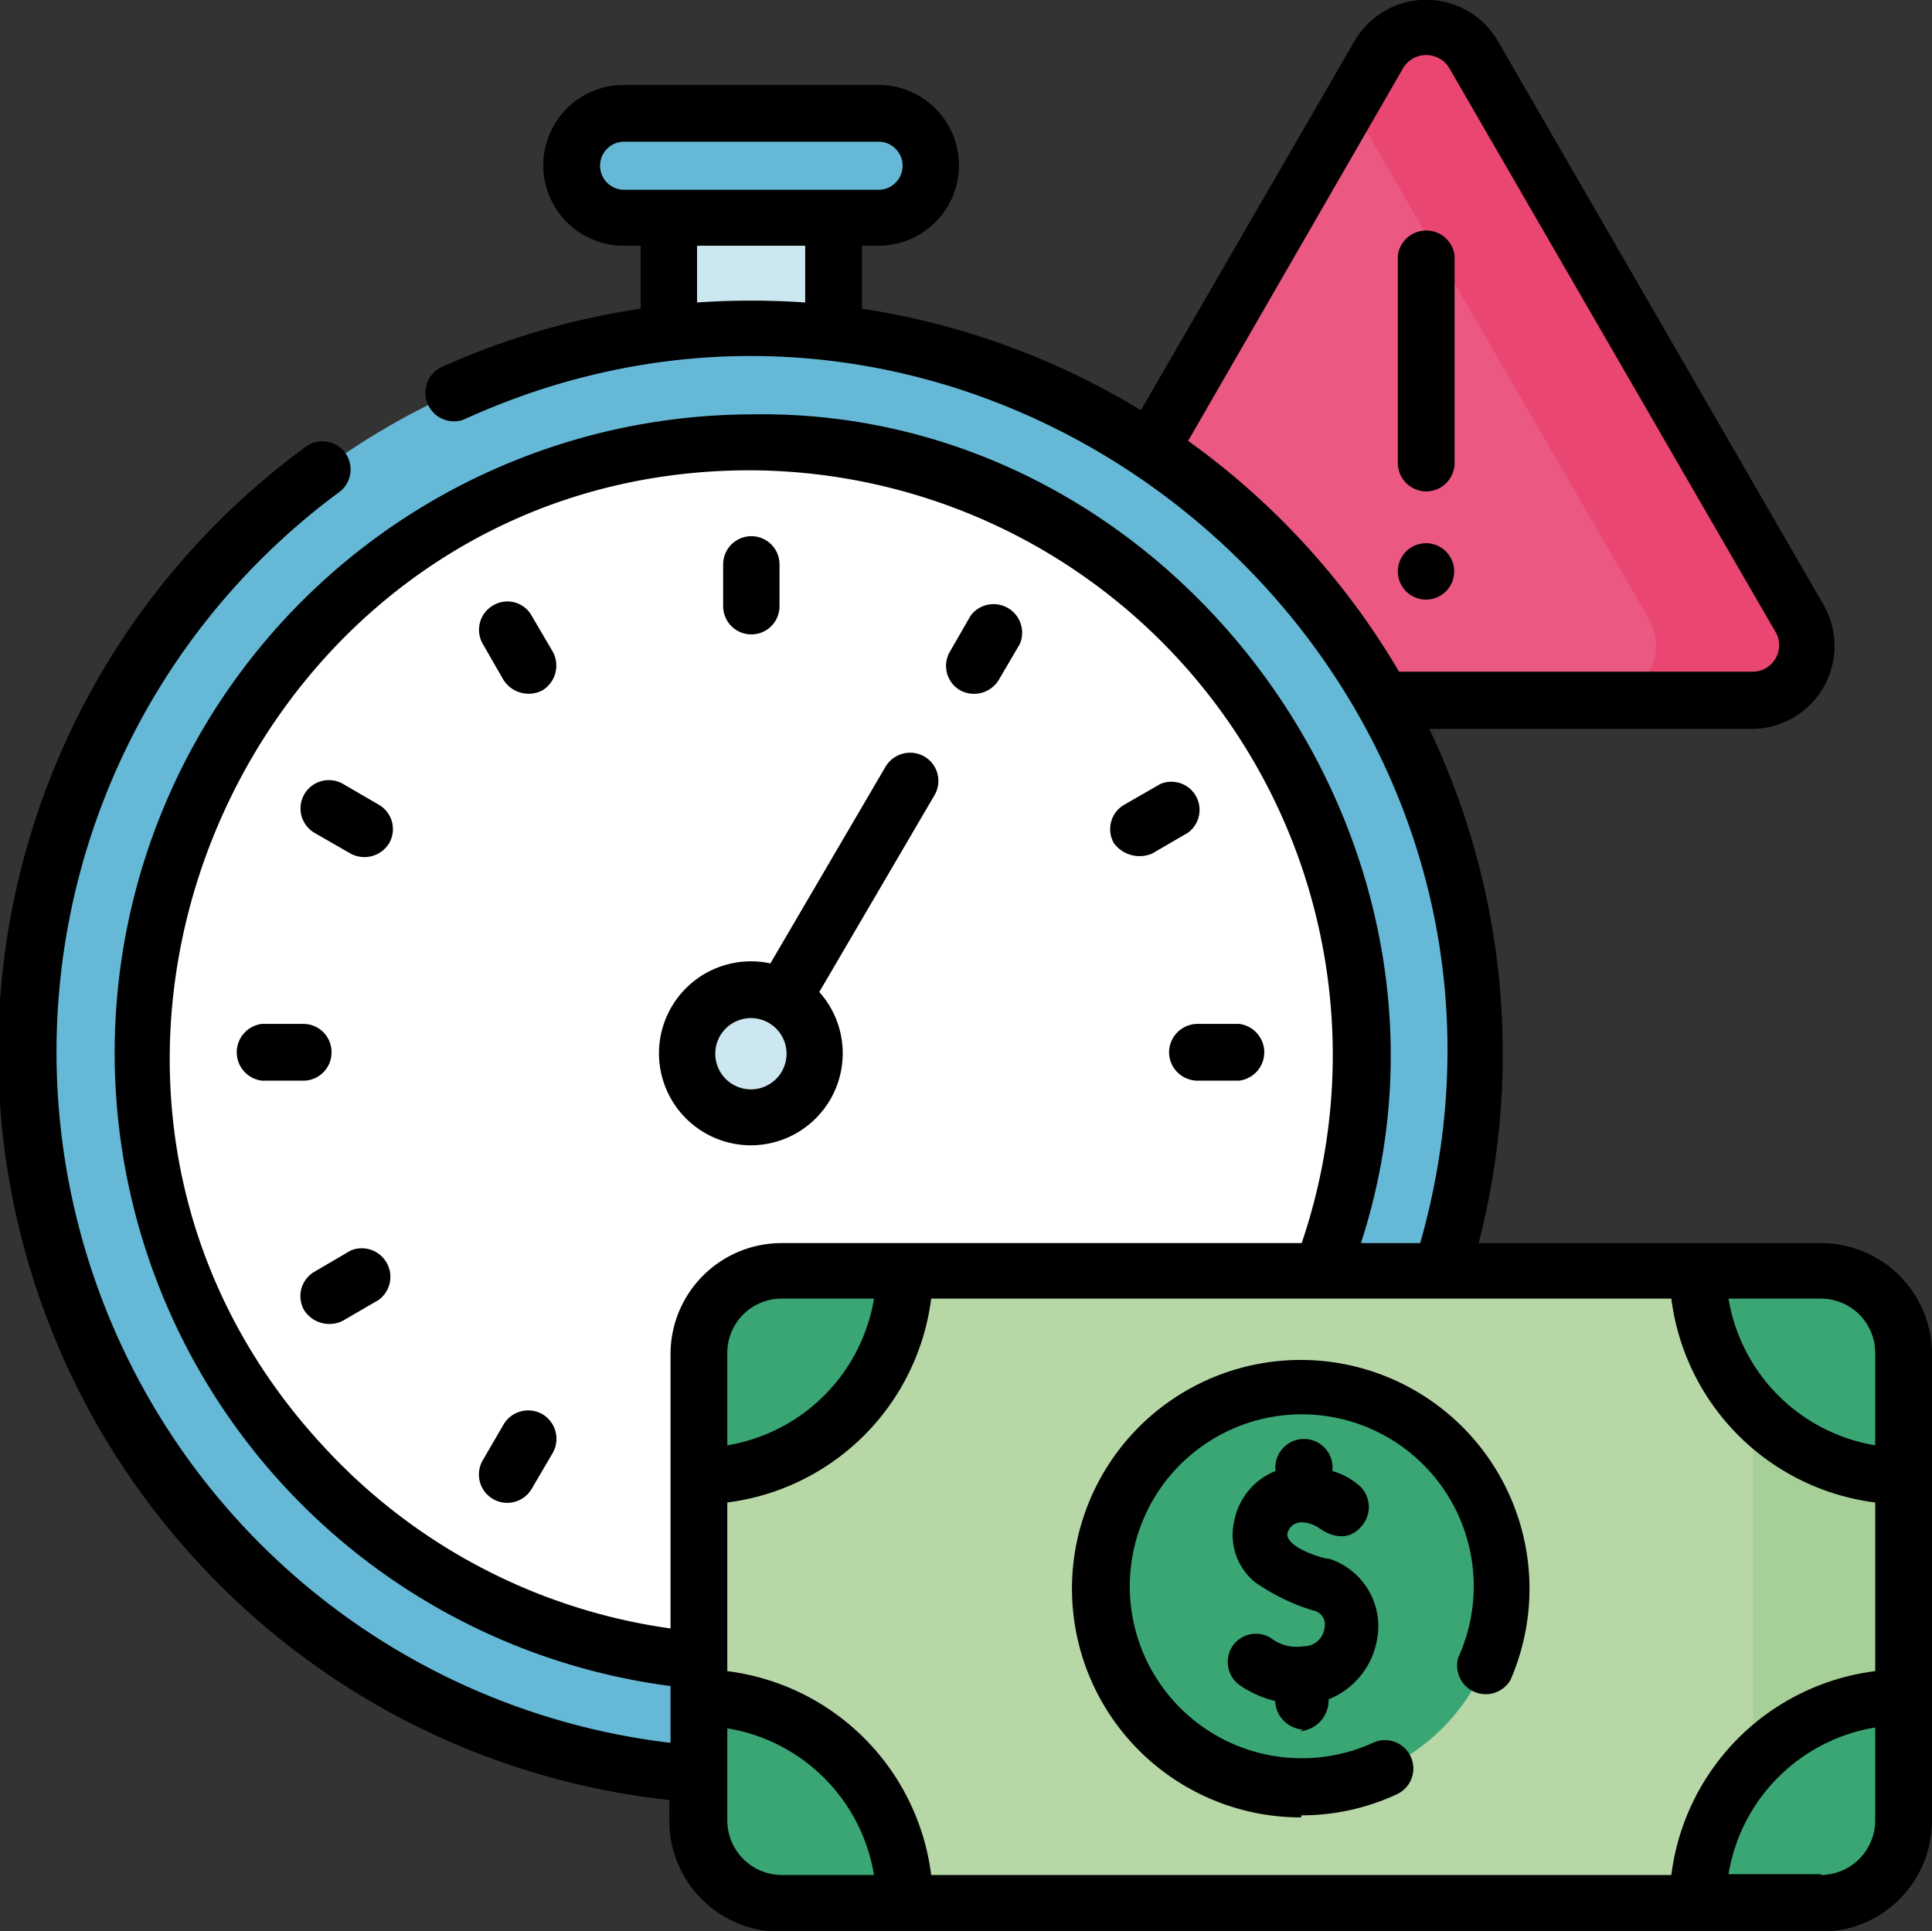 <svg xmlns="http://www.w3.org/2000/svg" viewBox="0 0 46.62 46.61"><rect x="0" y="0" width="46.62" height="46.61" fill="#333333" stroke="none"/><defs><style>.cls-1{fill:#eb5882;}.cls-2{fill:#e94671;}.cls-3{fill:#cce7ef;}.cls-4{fill:#65b9d7;}.cls-5{fill:#fff;}.cls-6{fill:#b7d8a6;}.cls-7{fill:#a6d097;}.cls-8{fill:#39a673;}</style></defs><title>urgente</title><g id="Capa_2" data-name="Capa 2"><g id="PLANES_-_DEMOS_-_CONFIRMADOR_COMBINACIONES" data-name="PLANES - DEMOS - CONFIRMADOR + COMBINACIONES"><g id="Fondo"><path class="cls-1" d="M33.27,1.32,25.42,14.9a1.32,1.32,0,0,0,1.14,2H42.27a1.32,1.32,0,0,0,1.14-2L35.56,1.32a1.33,1.33,0,0,0-2.29,0Z"/><path class="cls-2" d="M43.41,14.9,35.56,1.32a1.33,1.33,0,0,0-2.29,0L32.59,2.5l7.18,12.4a1.32,1.32,0,0,1-1.14,2h3.64a1.32,1.32,0,0,0,1.14-2Z"/><path class="cls-3" d="M16.14,5.25h4V9.17h-4Z"/><circle class="cls-4" cx="18.12" cy="25.39" r="17.45"/><circle class="cls-5" cx="18.13" cy="25.39" r="14.72"/><path class="cls-4" d="M21.2,5.25H15.05a1.26,1.26,0,0,1,0-2.52H21.2a1.26,1.26,0,1,1,0,2.52Z"/><circle class="cls-3" cx="18.12" cy="25.42" r="1.54"/><path class="cls-6" d="M43.94,45.93H18.86a2,2,0,0,1-2-2V32.65a2,2,0,0,1,2-2H43.94a2,2,0,0,1,2,2V43.93A2,2,0,0,1,43.94,45.93Z"/><path class="cls-7" d="M43.94,30.65H40.3a2,2,0,0,1,2,2V43.93a2,2,0,0,1-2,2h3.64a2,2,0,0,0,2-2V32.65A2,2,0,0,0,43.94,30.65Z"/><path class="cls-8" d="M16.86,35.62v-3a2,2,0,0,1,2-2h3a5,5,0,0,1-5,5Z"/><path class="cls-8" d="M41,30.65h3a2,2,0,0,1,2,2v3A5,5,0,0,1,41,30.65Z"/><path class="cls-8" d="M45.94,41v3a2,2,0,0,1-2,2H41A5,5,0,0,1,45.94,41Z"/><path class="cls-8" d="M21.83,45.93h-3a2,2,0,0,1-2-2V41a5,5,0,0,1,5,5Z"/><ellipse class="cls-8" cx="31.4" cy="38.29" rx="4.82" ry="4.83"/><path d="M34.41,11.86a.69.69,0,0,0,.69-.69v-5a.69.69,0,0,0-1.37,0v5A.69.69,0,0,0,34.41,11.86Z"/><path d="M34.41,13.11a.68.68,0,0,0,0,1.36A.68.68,0,0,0,34.41,13.11Z"/><path d="M18.13,15.31a.68.68,0,0,0,.68-.69v-1a.68.68,0,0,0-1.36,0v1A.68.68,0,0,0,18.13,15.31Z"/><path d="M12.15,16.41a.72.72,0,0,0,.94.25.7.7,0,0,0,.25-.93l-.51-.87a.67.67,0,0,0-.93-.25.68.68,0,0,0-.25.93Z"/><path d="M9.14,19.42l-.86-.5a.68.68,0,1,0-.69,1.18l.87.5a.7.7,0,0,0,.93-.25A.68.68,0,0,0,9.14,19.42Z"/><path d="M8.46,30.18l-.87.51a.68.68,0,0,0-.25.93.72.72,0,0,0,.94.25l.86-.5a.69.69,0,0,0-.68-1.19Z"/><path d="M13.09,34.13a.69.69,0,0,0-.94.25l-.5.86a.68.68,0,1,0,1.18.69l.51-.87A.69.69,0,0,0,13.09,34.13Z"/><path d="M28.21,25.39a.69.69,0,0,0,.69.69h1a.69.69,0,0,0,0-1.37h-1A.69.69,0,0,0,28.21,25.39Z"/><path d="M27.8,20.6l.86-.5A.68.68,0,0,0,28,18.92l-.87.5a.68.68,0,0,0-.25.93A.77.77,0,0,0,27.8,20.6Z"/><path d="M23.17,16.66a.7.7,0,0,0,.93-.25l.51-.87a.69.69,0,0,0-1.19-.68l-.5.87A.68.68,0,0,0,23.17,16.66Z"/><path d="M18.12,27.64a2.22,2.22,0,0,0,1.65-3.7l2.78-4.75a.68.68,0,0,0-.24-.93.69.69,0,0,0-.94.24l-2.78,4.75a2.22,2.22,0,1,0-.47,4.39Zm0-3.07a.86.86,0,1,1-.86.85A.86.86,0,0,1,18.12,24.57Z"/><path d="M43.94,30H35.68a18.22,18.22,0,0,0-1.19-12.41h7.78a2,2,0,0,0,1.73-3L36.15,1a2,2,0,0,0-3.47,0l-5.15,8.9A18.18,18.18,0,0,0,20.8,7.45V5.93h.4a1.94,1.94,0,1,0,0-3.88H15.05a1.94,1.94,0,0,0,0,3.88h.41V7.45a18.13,18.13,0,0,0-4.85,1.43.69.69,0,0,0,.57,1.25C24.11,4.22,38.16,16.3,34.27,30H32.84C36,20.3,28.33,9.82,18.13,10a15.41,15.41,0,0,0-1.95,30.69v1.37a16.79,16.79,0,0,1-8-30.18.68.68,0,0,0-.8-1.1,18.11,18.11,0,0,0-2.53,27,18.1,18.1,0,0,0,11.3,5.66v.5a2.68,2.68,0,0,0,2.68,2.68H43.94a2.68,2.68,0,0,0,2.68-2.68V32.65A2.68,2.68,0,0,0,43.94,30ZM14.48,4a.58.58,0,0,1,.57-.58H21.2a.58.58,0,0,1,0,1.16H15.05A.58.58,0,0,1,14.48,4ZM16.82,7.3V5.93h2.61V7.3A19,19,0,0,0,16.82,7.3Zm11.85,3.34,5.19-9a.65.65,0,0,1,1.11,0l7.85,13.57a.64.64,0,0,1-.55,1H33.76A18.17,18.17,0,0,0,28.67,10.64ZM17.55,36.26a5.68,5.68,0,0,0,4.92-4.92H40.33a5.68,5.68,0,0,0,4.92,4.92v4.07a5.67,5.67,0,0,0-4.92,4.92H22.47a5.67,5.67,0,0,0-4.92-4.92Zm0-1.38V32.65a1.31,1.31,0,0,1,1.31-1.31h2.23A4.3,4.3,0,0,1,17.55,34.88Zm27.7-2.23v2.23a4.3,4.3,0,0,1-3.54-3.54h2.23a1.31,1.31,0,0,1,1.31,1.31ZM7.81,34.91C-.46,26,6,11.32,18.13,11.35A14.11,14.11,0,0,1,31.41,30H18.86a2.68,2.68,0,0,0-2.68,2.68V39.3A14,14,0,0,1,7.81,34.91Zm9.74,9V41.71a4.29,4.29,0,0,1,3.54,3.54H18.86A1.32,1.32,0,0,1,17.55,43.93Zm26.39,1.32H41.71a4.29,4.29,0,0,1,3.54-3.54v2.22A1.32,1.32,0,0,1,43.94,45.25Z"/><path d="M31.4,43.81a5.44,5.44,0,0,0,2.31-.51.68.68,0,1,0-.58-1.24A4.15,4.15,0,1,1,35.19,40a.69.69,0,0,0,1.26.54,5.52,5.52,0,1,0-5.05,3.32Z"/><path d="M31.37,41.78a.75.75,0,0,0,.69-.77,1.9,1.9,0,0,0,1.17-1.45,1.71,1.71,0,0,0-1.15-1.94c-.17,0-1.15-.31-1-.66s.56-.21.74-.09c0,0,.57.46,1,0a.7.7,0,0,0,0-1,1.74,1.74,0,0,0-.67-.37.69.69,0,1,0-1.37,0,1.63,1.63,0,0,0-1,1.22,1.47,1.47,0,0,0,.5,1.46,4.94,4.94,0,0,0,1.42.69.34.34,0,0,1,.26.42.5.5,0,0,1-.51.44,1,1,0,0,1-.77-.19.68.68,0,0,0-.94.19.69.69,0,0,0,.19.95,2.6,2.6,0,0,0,.84.37.72.72,0,0,0,.68.69Z"/><path d="M8,25.39a.68.68,0,0,0-.68-.68h-1a.69.69,0,0,0,0,1.37h1A.68.68,0,0,0,8,25.39Z"/></g></g></g></svg>